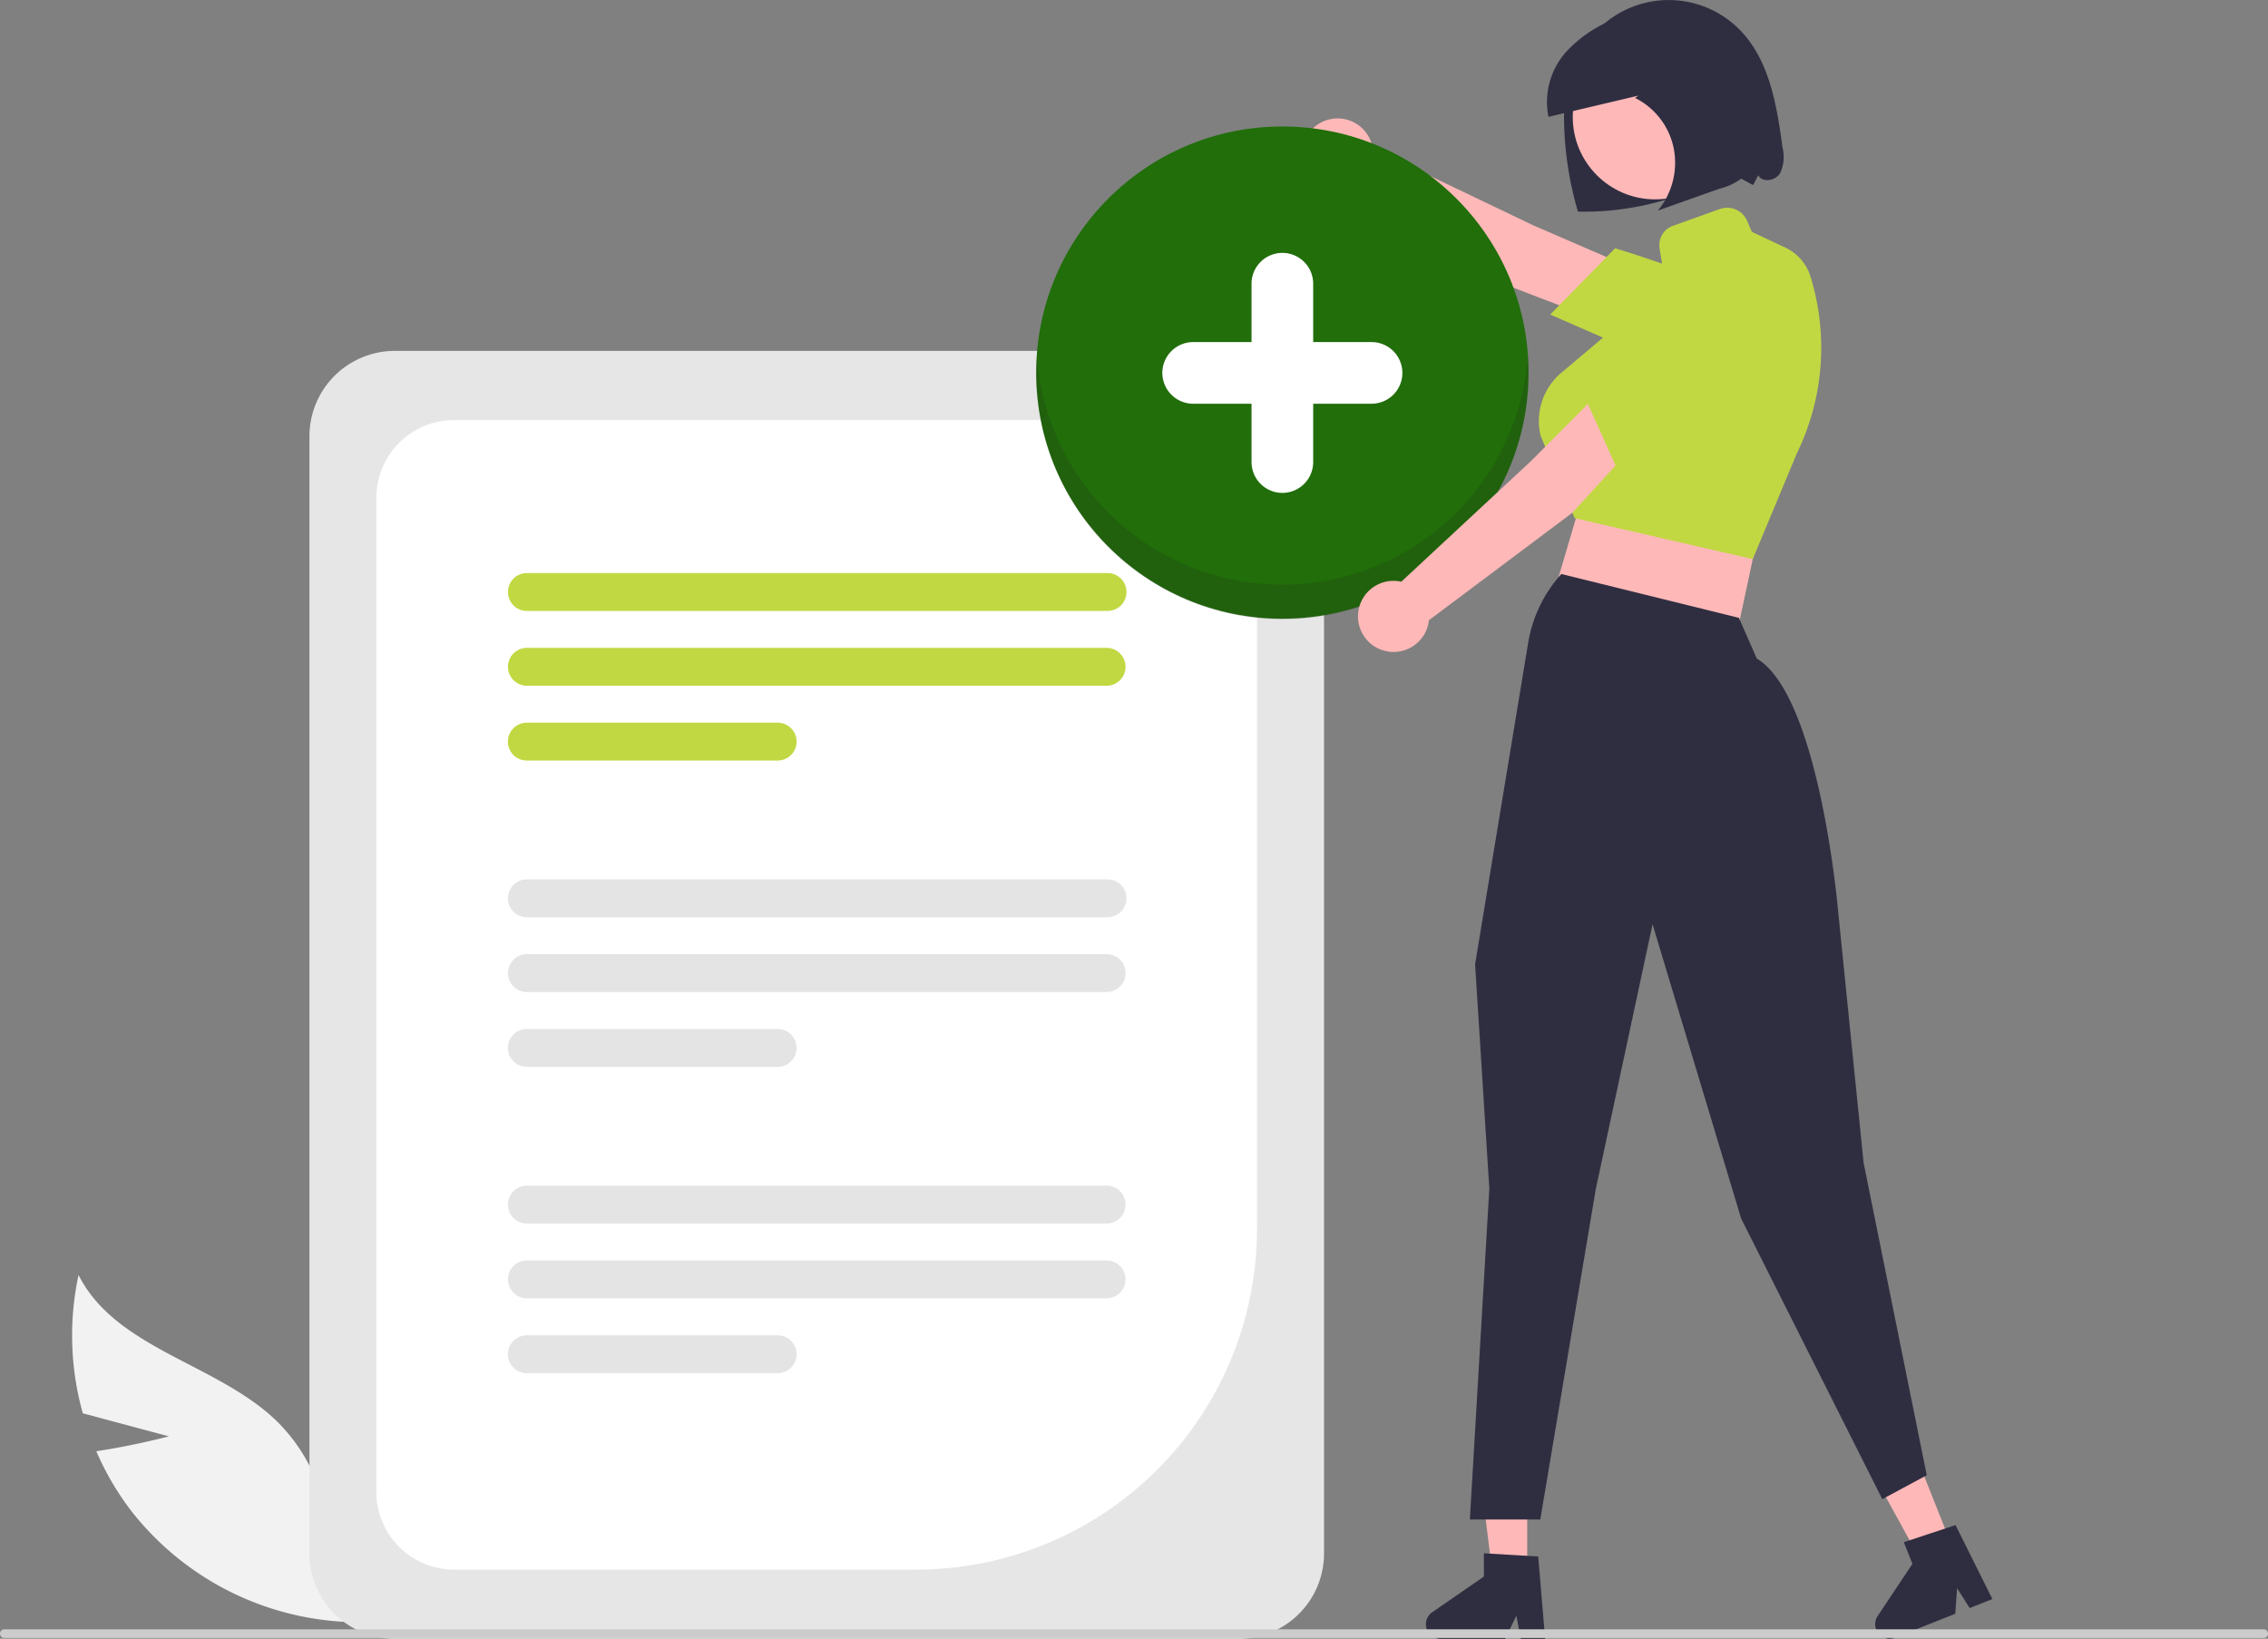 <svg xmlns="http://www.w3.org/2000/svg" width="204.525" height="147.811" viewBox="0 0 204.525 147.811">
  <rect x="0" y="0" width="204.525" height="147.811" fill="#808080" stroke="none"/>
  <g id="undraw_save_to_bookmarks_re_8ajf" transform="translate(0)">
    <path id="パス_1482" data-name="パス 1482" d="M743.887,226.6c-.517-3.789-1.165-7.858-3.837-10.593a8.988,8.988,0,0,0-12.986.134,11.891,11.891,0,0,0-2.883,7.834,30.849,30.849,0,0,0,1.257,8.412,25.929,25.929,0,0,0,10.821-2.13,17.439,17.439,0,0,1,2.595-1.019c.9-.229,1.544.348,2.383.751l.46-.881c.377.7,1.544.493,1.967-.181A3.477,3.477,0,0,0,743.887,226.6Z" transform="translate(-583.141 -213.297)" fill="#2f2e41"/>
    <path id="パス_1483" data-name="パス 1483" d="M676.333,266.127l1.077-5.5-8.072-3.495-14.431-6.914a3.207,3.207,0,1,0-2.325,3.591l13.74,8.48Z" transform="translate(-531.116 -236.827)" fill="#ffb8b8"/>
    <path id="パス_1484" data-name="パス 1484" d="M720.218,290.993l5.846-5.977.116.035a102.224,102.224,0,0,1,11.968,4.487,3.944,3.944,0,0,1,2.176,2.51,4.137,4.137,0,0,1-1.3,4.346,4.425,4.425,0,0,1-4.733.754Z" transform="translate(-580.42 -262.623)" fill="#c2d842"/>
    <path id="パス_1485" data-name="パス 1485" d="M447.684,140.2l16.44,4.393,3.32-15.531-15.09-4.671Z" transform="translate(-307.904 -85.55)" fill="#ffb8b8"/>
    <path id="パス_1486" data-name="パス 1486" d="M736.223,304.994l-16.06-3.693-3.075-7.454a5.7,5.7,0,0,1,2.056-5.812l5.868-4.954,3.146-4.018-.342-2.129a1.845,1.845,0,0,1,1.229-2.008l4.192-1.5a1.951,1.951,0,0,1,2.461,1.023l.444,1.028,2.965,1.394a4.29,4.29,0,0,1,2.32,2.628,21.75,21.75,0,0,1-1.233,15.971Z" transform="translate(-578.163 -254.564)" fill="#c2d842"/>
    <path id="パス_1487" data-name="パス 1487" d="M302.034,596.175l-7.765-2.078a25.936,25.936,0,0,1-.386-12.473c3.388,6.7,12.486,7.959,17.876,13.181a15.6,15.6,0,0,1,4.577,12.724l1.86,5.389a26.141,26.141,0,0,1-19.5-9.942,25.253,25.253,0,0,1-3.212-5.46C298.733,597.041,302.034,596.175,302.034,596.175Z" transform="translate(-286.8 -466.622)" fill="#f2f2f2"/>
    <path id="パス_1488" data-name="パス 1488" d="M445.651,430.823H369.543a7.7,7.7,0,0,1-7.693-7.693V322.354a7.7,7.7,0,0,1,7.693-7.693h76.108a7.7,7.7,0,0,1,7.693,7.693V423.129A7.7,7.7,0,0,1,445.651,430.823Z" transform="translate(-333.945 -283.012)" fill="#e6e6e6"/>
    <path id="パス_1489" data-name="パス 1489" d="M429.9,438.326h-41.71a7.013,7.013,0,0,1-7.005-7.005V341.644a7.013,7.013,0,0,1,7.005-7.005H453.6a7.013,7.013,0,0,1,7,7.005v65.979a30.738,30.738,0,0,1-30.7,30.7Z" transform="translate(-347.245 -296.752)" fill="#fff"/>
    <path id="パス_1490" data-name="パス 1490" d="M473.114,382.256H420.755a1.708,1.708,0,0,1,0-3.415h52.363a1.708,1.708,0,1,1,0,3.415Z" transform="translate(-373.282 -327.153)" fill="#c2d842"/>
    <path id="パス_1491" data-name="パス 1491" d="M473.119,403.866H420.76a1.708,1.708,0,0,1,0-3.415h52.359a1.708,1.708,0,0,1,0,3.415Z" transform="translate(-373.287 -342.016)" fill="#c2d842"/>
    <path id="パス_1492" data-name="パス 1492" d="M443.456,425.477h-22.7a1.708,1.708,0,0,1,0-3.415h22.7a1.708,1.708,0,0,1,0,3.415Z" transform="translate(-373.287 -356.879)" fill="#c2d842"/>
    <path id="パス_1493" data-name="パス 1493" d="M473.114,470.739H420.755a1.708,1.708,0,0,1,0-3.415h52.363a1.708,1.708,0,1,1,0,3.415Z" transform="translate(-373.282 -388.009)" fill="#e4e4e4"/>
    <path id="パス_1494" data-name="パス 1494" d="M473.119,492.349H420.76a1.708,1.708,0,0,1,0-3.415h52.359a1.708,1.708,0,0,1,0,3.415Z" transform="translate(-373.287 -402.872)" fill="#e4e4e4"/>
    <path id="パス_1495" data-name="パス 1495" d="M443.456,513.96h-22.7a1.708,1.708,0,0,1,0-3.415h22.7a1.708,1.708,0,0,1,0,3.415Z" transform="translate(-373.287 -417.735)" fill="#e4e4e4"/>
    <path id="パス_1496" data-name="パス 1496" d="M473.114,559.221H420.755a1.708,1.708,0,0,1,0-3.415h52.363a1.708,1.708,0,0,1,0,3.415Z" transform="translate(-373.282 -448.865)" fill="#e4e4e4"/>
    <path id="パス_1497" data-name="パス 1497" d="M473.119,580.832H420.76a1.708,1.708,0,0,1,0-3.415h52.359a1.708,1.708,0,0,1,0,3.415Z" transform="translate(-373.287 -463.728)" fill="#e4e4e4"/>
    <path id="パス_1498" data-name="パス 1498" d="M443.456,602.443h-22.7a1.708,1.708,0,0,1,0-3.415h22.7a1.708,1.708,0,0,1,0,3.415Z" transform="translate(-373.287 -478.591)" fill="#e4e4e4"/>
    <circle id="楕円形_30" data-name="楕円形 30" cx="22.199" cy="22.199" r="22.199" transform="translate(93.442 11.409)" fill="#216e0a"/>
    <path id="パス_1499" data-name="パス 1499" d="M593.95,336.73A22.2,22.2,0,0,1,571.811,316.1c-.036.514-.061,1.034-.061,1.56a22.2,22.2,0,0,0,44.4,0c0-.526-.025-1.046-.061-1.563A22.2,22.2,0,0,1,593.95,336.73Z" transform="translate(-478.308 -283.997)" fill="#231f20" opacity="0.16"/>
    <path id="パス_1500" data-name="パス 1500" d="M636.726,308a2.783,2.783,0,0,1-2.78-2.78V289.133a2.78,2.78,0,0,1,5.56,0v16.086A2.783,2.783,0,0,1,636.726,308Z" transform="translate(-521.084 -263.543)" fill="#fff"/>
    <path id="パス_1501" data-name="パス 1501" d="M608.185,314.894a2.783,2.783,0,0,1,2.78-2.78h16.086a2.78,2.78,0,1,1,0,5.56H610.965A2.783,2.783,0,0,1,608.185,314.894Z" transform="translate(-503.367 -281.26)" fill="#fff"/>
    <path id="パス_1502" data-name="パス 1502" d="M691.247,329.485l-4.724-3.015-6.207,6.233L668.6,343.6a3.207,3.207,0,1,0,2.491,3.478l12.92-9.684Z" transform="translate(-542.234 -291.134)" fill="#ffb8b8"/>
    <path id="パス_1503" data-name="パス 1503" d="M733.067,310.782l-3.422-7.628.075-.095a102.266,102.266,0,0,1,8.556-9.5,3.945,3.945,0,0,1,3.132-1.106,4.14,4.14,0,0,1,3.57,2.8,4.425,4.425,0,0,1-1.031,4.68Z" transform="translate(-586.903 -267.729)" fill="#c2d842"/>
    <circle id="楕円形_31" data-name="楕円形 31" cx="7.427" cy="7.427" r="7.427" transform="translate(141.829 3.127)" fill="#ffb8b8"/>
    <path id="パス_1504" data-name="パス 1504" d="M431.1,430.284h-3.07l-1.461-11.842H431.1Z" transform="translate(-293.378 -287.792)" fill="#ffb8b8"/>
    <path id="パス_1505" data-name="パス 1505" d="M695.055,669.709h-2.2l-.393-2.079-1.007,2.079h-5.839a1.313,1.313,0,0,1-.746-2.393l4.663-3.221v-2.1l4.9.293Z" transform="translate(-555.718 -521.897)" fill="#2f2e41"/>
    <path id="パス_1506" data-name="パス 1506" d="M545.4,423.779l-2.852,1.136-5.737-10.462,4.21-1.676Z" transform="translate(-369.199 -283.896)" fill="#ffb8b8"/>
    <path id="パス_1507" data-name="パス 1507" d="M824.634,660.535l-2.046.814-1.134-1.786-.166,2.3-5.426,2.16a1.313,1.313,0,0,1-1.578-1.947l3.141-4.717-.777-1.952,4.665-1.542Z" transform="translate(-644.965 -516.309)" fill="#2f2e41"/>
    <path id="パス_1508" data-name="パス 1508" d="M703.357,464.389h-6.351l1.755-29.836-1.283-20.224,0-.016,4.785-28.99a12.243,12.243,0,0,1,2.934-6.149l.058-.066,16.015,3.955,1.61,3.672c5.5,3.27,7.234,21.71,7.306,22.5l2.328,22.988,5.694,28.174-4.01,2.159-.067-.134-12.659-25.172L713.481,410.7l-5.12,23.891Z" transform="translate(-564.456 -327.337)" fill="#2f2e41"/>
    <path id="パス_1509" data-name="パス 1509" d="M738.17,225.767a24.765,24.765,0,0,0-1.155-5.092,8.23,8.23,0,0,0-3.04-4.069c-2.26-1.458-5.187-1.177-7.721-.338A11.713,11.713,0,0,0,721,219.487a6.791,6.791,0,0,0-1.644,5.918l8.109-1.916-.3.209a6.529,6.529,0,0,1,3.484,4.541,6.764,6.764,0,0,1-1.427,5.618l5.531-1.962a5.611,5.611,0,0,0,3.031-1.9C738.57,228.791,738.388,227.2,738.17,225.767Z" transform="translate(-579.717 -214.865)" fill="#2f2e41"/>
    <path id="Path_2960" data-name="Path 2960" d="M272.866,684.758H476.612a.389.389,0,1,0,0-.779H272.866a.389.389,0,1,0,0,.779Z" transform="translate(-272.476 -537.019)" fill="#ccc"/>
  </g>
</svg>
